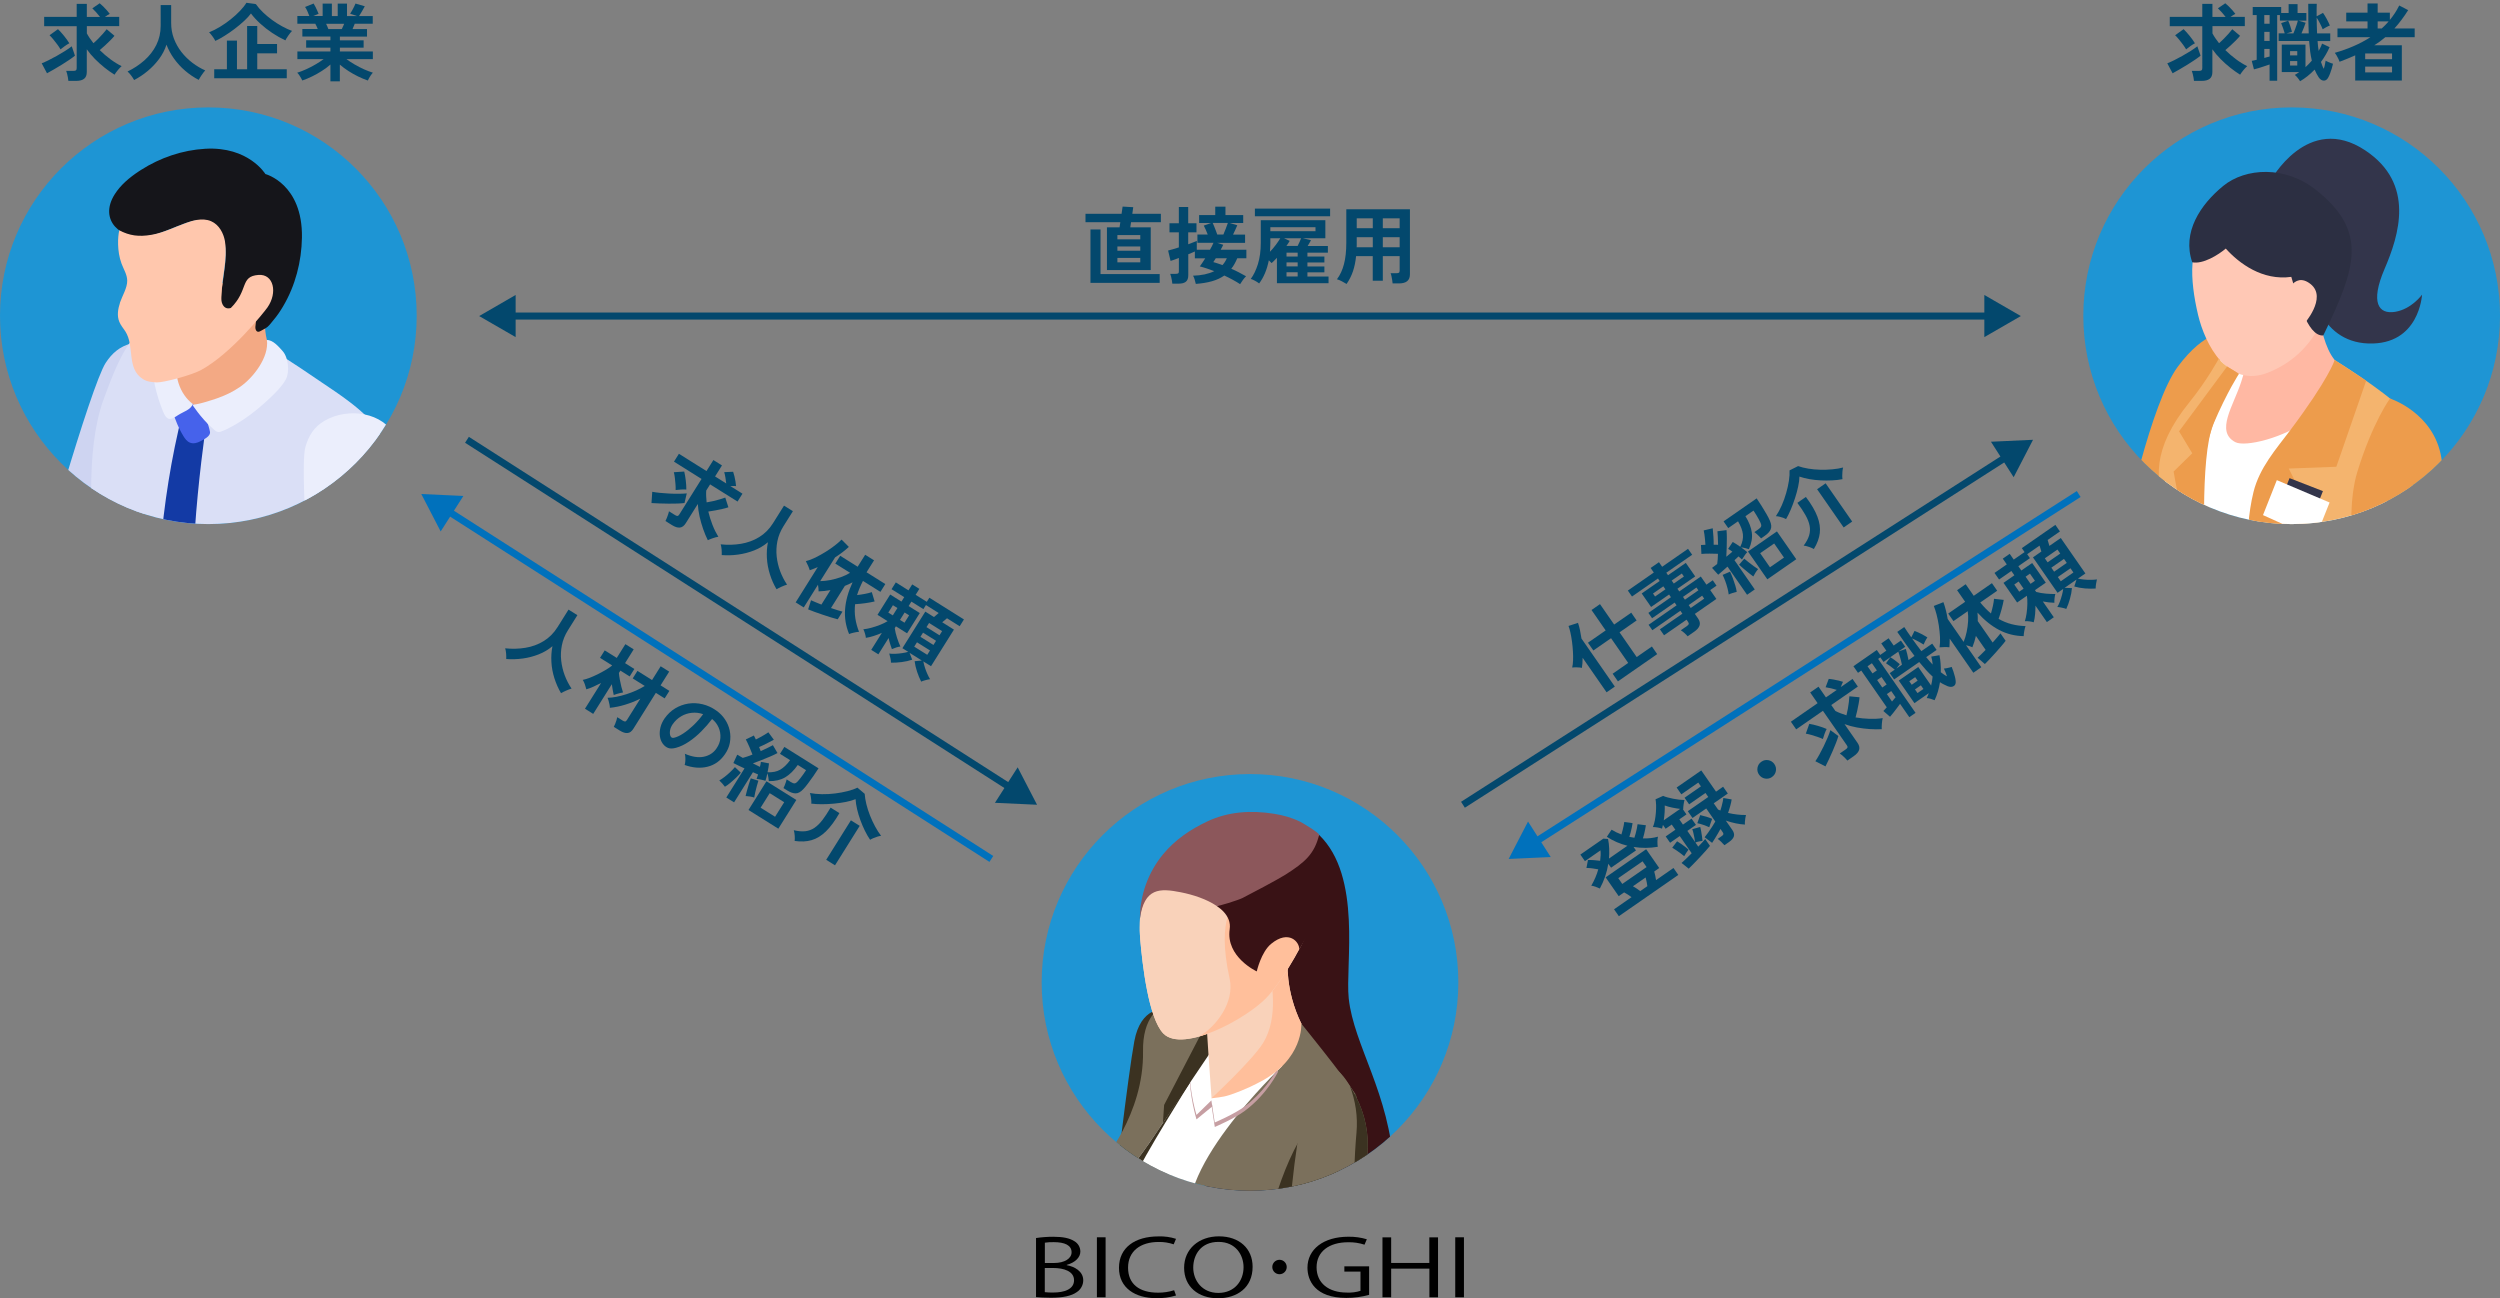 <?xml version="1.0" encoding="UTF-8"?><svg id="_レイヤー_2" xmlns="http://www.w3.org/2000/svg" width="710" height="368.71" xmlns:xlink="http://www.w3.org/1999/xlink" viewBox="0 0 710 368.71"><rect x="0" y="0" width="710" height="368.71" fill="#808080" stroke="none"/><defs><style>.cls-1,.cls-2,.cls-3{fill:none;}.cls-2{stroke:#03486d;}.cls-2,.cls-3{stroke-miterlimit:10;stroke-width:2px;}.cls-4{fill:#ebeefc;}.cls-5{fill:#ffb8a3;}.cls-6{fill:#f4b46e;}.cls-7{fill:#c69ea2;}.cls-8{fill:#4662eb;}.cls-9{fill:#586667;}.cls-10{fill:#ffc8b5;}.cls-11{fill:#03486d;}.cls-12{fill:#0071bc;}.cls-13{fill:#dadff6;}.cls-14{clip-path:url(#clippath-1);}.cls-15{clip-path:url(#clippath-2);}.cls-16{fill:#2c2f42;}.cls-17{fill:#7b705c;}.cls-18{fill:#391215;}.cls-19{fill:#fff;}.cls-20{fill:#f9d2ba;}.cls-21{fill:#3b3221;}.cls-22{fill:#33354b;}.cls-23{fill:#133aa5;}.cls-24{fill:#ffbf9b;}.cls-25{fill:#ced4f1;}.cls-26{fill:#8c575b;}.cls-27{fill:#ffc7ad;}.cls-28{fill:#1e95d4;}.cls-29{fill:#ed9c4c;}.cls-30{fill:#15151a;}.cls-31{fill:#191919;}.cls-32{fill:#f3a984;}.cls-33{clip-path:url(#clippath);}.cls-3{stroke:#0071bc;}</style><clipPath id="clippath"><circle class="cls-1" cx="355" cy="279" r="59.17"/></clipPath><clipPath id="clippath-1"><circle class="cls-1" cx="650.83" cy="89.67" r="59.17"/></clipPath><clipPath id="clippath-2"><circle class="cls-1" cx="59.17" cy="89.67" r="59.17"/></clipPath></defs><g id="_レイヤー_1-2"><line class="cls-2" x1="565.31" y1="89.76" x2="144.69" y2="89.76"/><polygon class="cls-11" points="563.55 83.77 573.92 89.76 563.55 95.74 563.55 83.77"/><polygon class="cls-11" points="146.44 83.77 136.08 89.76 146.44 95.74 146.44 83.77"/><path class="cls-11" d="M314.37,76.69v-12.12h3.58l.22-1.46h-9.89v-2.4h10.25l.29-2.04,3.02.17-.26,1.87h8.11v2.4h-8.47l-.22,1.46h5.81v12.12h-12.43ZM309.69,80.33v-15.17h2.86v12.67h16.8v2.5h-19.66ZM317.34,67.97h6.5v-1.22h-6.5v1.22ZM317.34,71.21h6.5v-1.22h-6.5v1.22ZM317.34,74.5h6.5v-1.25h-6.5v1.25Z"/><path class="cls-11" d="M352.19,80.7c-.66-.43-1.37-.86-2.14-1.27-.77-.42-1.55-.81-2.35-1.18-.98.69-2.13,1.22-3.46,1.61-1.33.38-2.87.64-4.63.77-.06-.29-.17-.68-.31-1.18-.14-.5-.3-.88-.48-1.15,1.18-.03,2.28-.16,3.29-.37,1.01-.22,1.92-.52,2.74-.92-.72-.27-1.42-.52-2.11-.76-.69-.23-1.35-.43-1.99-.59.21-.27.44-.61.71-1.02s.54-.84.83-1.28h-2.95v-1.94c-.24.11-.52.24-.84.37-.32.14-.66.28-1.03.42v5.98c0,.83-.22,1.44-.67,1.81-.45.38-1.15.56-2.11.56h-1.75c-.02-.24-.06-.54-.12-.9-.06-.36-.14-.71-.22-1.06s-.17-.62-.26-.83h1.58c.32,0,.55-.05.68-.14.14-.1.2-.3.2-.6v-3.77c-.53.21-1,.38-1.42.53-.42.14-.73.25-.94.31l-.7-2.95c.35-.08.8-.2,1.33-.36s1.11-.34,1.72-.53v-4.27h-2.66v-2.59h2.66v-4.61h2.66v4.61h2.35v2.59h-2.35v3.38c.54-.21,1.03-.39,1.46-.55.43-.16.76-.3.98-.41v2.52h3.74c.22-.37.42-.72.58-1.07.16-.34.3-.64.41-.9h-4.56v-2.35h2.93c-.16-.43-.35-.89-.56-1.38-.22-.49-.4-.88-.56-1.16l2.09-.74h-3.41v-2.26h4.58v-2.38h2.9v2.38h5.04v2.26h-3.82l2.14.65c-.13.32-.3.72-.53,1.21-.22.49-.45.96-.67,1.43h3.41v2.35h-7.94l1.73.55c-.1.21-.2.43-.32.67s-.25.49-.4.74h7.3v2.42h-2.59c-.24.58-.5,1.11-.78,1.61s-.59.95-.92,1.37c.75.32,1.48.66,2.18,1.03.7.37,1.38.74,2.02,1.1-.27.26-.58.61-.91,1.07s-.59.84-.77,1.16ZM345.71,66.61h1.73c.21-.48.44-1.04.68-1.68.25-.64.44-1.18.59-1.61h-4.3c.11.24.25.57.42.98s.33.84.49,1.26c.16.42.29.77.38,1.04ZM347.17,75.29c.5-.53.91-1.18,1.25-1.94h-3.14c-.11.19-.23.38-.35.56s-.24.36-.35.52c.38.11.8.24,1.24.38.44.14.89.3,1.36.48Z"/><path class="cls-11" d="M357.57,80.48c-.32-.26-.71-.5-1.15-.74-.45-.24-.85-.42-1.2-.53.8-1.06,1.47-2.45,2.02-4.18.54-1.73.82-3.75.82-6.07v-6.43h18.34v5.14h-6.38l2.3.55c-.11.21-.25.46-.42.76s-.34.59-.52.88h5.74v1.9h-5.81v1.1h4.82v1.68h-4.82v1.13h4.82v1.68h-4.82v1.18h6v1.9h-14.66v-7.22c-.53.58-1.03,1.08-1.51,1.51-.24-.27-.5-.54-.79-.79-.53,2.66-1.45,4.85-2.76,6.58ZM356.39,61.42v-2.18h21.36v2.18h-21.36ZM360.66,71.5c.61-.62,1.17-1.28,1.68-1.97.51-.69.94-1.31,1.27-1.87h-2.83v1.3c0,.45-.01.88-.04,1.3s-.05.83-.08,1.25ZM360.78,65.67h12.82v-1.15h-12.82v1.15ZM365.34,69.85h3.19c.18-.34.35-.7.52-1.08s.32-.75.47-1.1h-4.85l1.61.74c-.26.45-.57.93-.94,1.44ZM365.37,72.85h3.17v-1.1h-3.17v1.1ZM365.37,75.66h3.17v-1.13h-3.17v1.13ZM365.37,78.51h3.17v-1.18h-3.17v1.18Z"/><path class="cls-11" d="M382.43,80.65c-.4-.26-.86-.52-1.37-.78-.51-.26-.97-.45-1.37-.56.9-1.18,1.56-2.62,2-4.3.44-1.68.66-3.7.66-6.07v-9.5h18.07v18.48c0,1.71-1.03,2.57-3.1,2.57h-1.82c-.02-.27-.06-.59-.12-.96-.06-.37-.13-.73-.2-1.08-.07-.35-.16-.64-.25-.86h1.68c.34,0,.57-.05.7-.16.13-.1.19-.32.19-.66v-4.03h-4.78v6.98h-2.86v-6.98h-4.73c-.16,1.6-.46,3.04-.89,4.31-.43,1.27-1.04,2.48-1.82,3.61ZM385.29,70.23h4.58v-2.86h-4.56v2.21c0,.21,0,.42-.02.65ZM385.31,64.81h4.56v-2.81h-4.56v2.81ZM392.72,64.81h4.78v-2.81h-4.78v2.81ZM392.72,70.23h4.78v-2.86h-4.78v2.86Z"/><path class="cls-11" d="M185.02,142.87l.22-3.2c.57.11,1.28.21,2.12.3.84.08,1.73.15,2.67.2s1.84.07,2.72.06c.88,0,1.64-.04,2.29-.11l-.64,2.74c-.55.07-1.22.12-2,.15s-1.62.04-2.5.03-1.75-.02-2.6-.06c-.85-.03-1.61-.07-2.28-.11ZM189,147.95c.13-.24.26-.53.39-.87.13-.34.25-.69.37-1.03.12-.34.19-.62.22-.85l1.73,1.08c.29.18.52.26.69.25.18-.01.35-.15.52-.42l6.32-10.09-7.83-4.91,1.4-2.24,7.83,4.91,1.96-3.13,2.44,1.53-1.96,3.13,3.17,1.99c-.05-.52-.13-1.08-.23-1.67-.1-.59-.21-1.11-.34-1.54l2.53-.11c.13.36.25.79.37,1.29.12.5.21.99.3,1.49.09.5.14.92.16,1.28-.18-.02-.42-.02-.71-.02-.29,0-.6.01-.91.03l3.44,2.15-1.4,2.24-7.79-4.88-1.1,1.75c-.04.51-.04,1.04-.02,1.62.02.57.06,1.15.13,1.74.58-.09,1.21-.21,1.87-.36.66-.15,1.29-.32,1.9-.5.6-.18,1.11-.35,1.53-.5l.88,2.76c-.46.16-1.02.32-1.69.47-.66.15-1.34.29-2.04.42-.7.13-1.35.24-1.97.32.31,1.29.7,2.55,1.18,3.78.48,1.24,1.04,2.36,1.67,3.38-.46.07-.98.2-1.55.4-.58.2-1.06.39-1.44.58-.48-.96-.92-2.01-1.32-3.16-.4-1.15-.74-2.33-1.02-3.55-.27-1.22-.44-2.42-.5-3.58l-3.43,5.47c-.47.75-1.02,1.15-1.66,1.23-.64.07-1.39-.17-2.26-.71l-1.85-1.16ZM191.88,139.16c.02-.48,0-1.02-.04-1.63-.05-.6-.11-1.21-.18-1.81-.07-.6-.17-1.14-.29-1.61l2.95-.19c.18.74.33,1.58.44,2.53.11.95.17,1.81.16,2.58-.45-.04-.96-.04-1.54,0-.58.03-1.08.08-1.49.14Z"/><path class="cls-11" d="M204.97,157.64c.02-.46.01-.97-.03-1.54-.04-.56-.13-1.07-.27-1.51,1.96.21,3.88.16,5.76-.15,1.87-.31,3.6-.94,5.17-1.9,1.57-.96,2.89-2.28,3.94-3.96l3.12-4.98,2.52,1.58-2.69,4.29c-.85,1.36-1.42,2.76-1.71,4.22-.29,1.46-.36,2.92-.2,4.38.16,1.46.5,2.87,1.01,4.22.51,1.35,1.16,2.6,1.93,3.75-.44.12-.95.31-1.53.57-.59.26-1.07.5-1.46.73-.78-1.32-1.41-2.73-1.88-4.24-.47-1.5-.76-3.03-.85-4.58-.09-1.55,0-3.06.29-4.52-1.16.97-2.46,1.75-3.92,2.32-1.45.57-2.96.96-4.54,1.18s-3.13.26-4.68.14Z"/><path class="cls-11" d="M225.98,171.06l6.27-10.01c-.39.17-.78.33-1.16.48-.39.15-.76.28-1.12.41-.11-.39-.28-.82-.49-1.3-.21-.47-.42-.89-.62-1.27.85-.21,1.75-.55,2.72-1.03.97-.48,1.93-1.02,2.89-1.61s1.84-1.21,2.63-1.82c.79-.62,1.43-1.17,1.91-1.67l2.06,2.08c-.58.54-1.21,1.06-1.87,1.56-.66.5-1.34.97-2.04,1.43l-4.22,6.73c.91-.01,1.88-.12,2.89-.31,1.01-.2,2-.47,2.98-.82.98-.35,1.84-.76,2.61-1.23l-4.19-2.62,1.39-2.22,4.96,3.11,2.13-3.4,2.52,1.58-2.13,3.4,5.33,3.34-1.39,2.22-4.96-3.11c-.72,1.4-1.28,2.74-1.67,4.02.71-.08,1.45-.19,2.22-.34.77-.14,1.42-.31,1.96-.5l.8,2.65c-.8.2-1.71.36-2.71.5-1,.14-1.94.23-2.83.28-.16,1.39-.13,2.74.07,4.04.21,1.3.55,2.57,1.05,3.8-.41.02-.9.1-1.46.23-.56.13-1.02.26-1.37.4-.95-2.31-1.33-4.68-1.13-7.1.19-2.42.9-4.95,2.12-7.58-.36.19-.72.37-1.09.54-.36.17-.73.33-1.1.47l-3.94,6.29c.63.23,1.24.43,1.82.6.58.17,1.06.32,1.45.42l-1.36,2.18c-.59-.14-1.25-.33-2-.57-.74-.24-1.49-.48-2.27-.74-.77-.26-1.52-.52-2.24-.78-.72-.26-1.35-.51-1.89-.73l.83-2.59c.35.16.78.35,1.29.56.51.21,1.06.43,1.65.67l2.57-4.11c-1.15.21-2.27.32-3.37.36.01-.56-.05-1.19-.17-1.89l-4.04,6.45-2.3-1.44Z"/><path class="cls-11" d="M253.04,188.18c0-.35-.06-.77-.16-1.26-.1-.5-.21-.93-.33-1.31.48.08,1.05.1,1.7.07s1.3-.09,1.96-.19c.66-.1,1.23-.22,1.72-.37l-1.65-1.03,6.51-10.39,2.46,1.54c.2-.17.43-.37.67-.57s.47-.4.67-.57l-3.62-2.27-.73,1.16-3.4-2.13-.79,1.26,3.17,1.99-3.61,5.75-3.17-1.99-.33.53c.12.87.33,1.78.65,2.74.31.96.63,1.79.95,2.48-.34.03-.74.12-1.2.27-.46.15-.86.3-1.21.46-.18-.47-.35-.97-.51-1.51s-.31-1.09-.42-1.65l-2.91,4.64-2.03-1.27,3.02-4.82c-.73.32-1.48.6-2.27.86-.78.26-1.54.44-2.27.55-.02-.3-.1-.69-.24-1.18-.14-.49-.3-.91-.48-1.25.68-.06,1.44-.21,2.29-.44.84-.23,1.67-.51,2.49-.83.82-.33,1.52-.67,2.11-1.04l-2.87-1.8,3.61-5.76,3.19,2,.79-1.26-3.6-2.26,1.21-1.93,3.6,2.26,1.06-1.69,2.03,1.27-1.06,1.69,3.17,1.99.73-1.16,9.82,6.16-1.21,1.93-3.6-2.26c-.2.17-.43.36-.66.56-.24.2-.47.39-.7.57l3.33,2.09-6.51,10.39-2.18-1.36c.09.51.24,1.08.43,1.7.2.62.42,1.23.69,1.82.26.59.53,1.1.79,1.53-.39.05-.83.15-1.32.28-.49.13-.89.26-1.2.41-.43-.82-.82-1.76-1.17-2.81-.35-1.06-.58-2.06-.69-2.99l2.04-.19-3.48-2.18.74,1.94c-.89.31-1.89.54-3,.68-1.11.14-2.13.2-3.05.17ZM252.28,173.97l1.28.8,1.31-2.09-1.28-.8-1.31,2.09ZM255.6,176.05l1.28.8,1.31-2.1-1.28-.8-1.31,2.1ZM259.64,183.65l3.7,2.32.78-1.24-3.7-2.32-.78,1.24ZM261.4,180.85l3.7,2.32.74-1.18-3.7-2.32-.74,1.18ZM263.12,178.1l3.7,2.32.74-1.18-3.7-2.32-.74,1.18Z"/><path class="cls-11" d="M143.77,187.16c.02-.46.01-.97-.03-1.53-.04-.56-.13-1.07-.27-1.51,1.96.21,3.88.16,5.76-.15s3.6-.94,5.17-1.9c1.57-.96,2.89-2.28,3.94-3.96l3.12-4.98,2.52,1.58-2.69,4.29c-.85,1.36-1.42,2.76-1.71,4.22-.29,1.46-.36,2.92-.2,4.38.16,1.46.5,2.87,1.01,4.22.51,1.35,1.16,2.6,1.93,3.74-.44.12-.95.31-1.53.57-.59.26-1.07.5-1.46.73-.78-1.32-1.4-2.73-1.88-4.24s-.76-3.03-.85-4.58c-.09-1.55,0-3.06.3-4.52-1.16.97-2.46,1.75-3.92,2.32-1.45.57-2.97.97-4.54,1.18-1.57.21-3.13.26-4.68.14Z"/><path class="cls-11" d="M166.13,201.28l4.59-7.32c-.76.39-1.5.75-2.22,1.07s-1.38.57-1.98.74c-.09-.4-.23-.86-.41-1.39-.18-.53-.38-.96-.61-1.29.58-.11,1.24-.31,1.97-.59.73-.29,1.49-.62,2.28-1.01.78-.39,1.52-.79,2.23-1.21.71-.42,1.3-.82,1.79-1.21l.06-.1-3.42-2.14,1.33-2.12,3.42,2.14,2.45-3.91,2.36,1.48-2.45,3.91,2.64,1.66-1.33,2.12-2.64-1.66-.42.67c.04.51.12,1.13.25,1.84.13.71.28,1.41.45,2.08.17.67.33,1.22.47,1.62-.23.03-.51.09-.86.17-.35.09-.68.18-1.01.28-.33.1-.58.19-.77.28-.09-.38-.18-.84-.28-1.39-.1-.55-.18-1.12-.26-1.69l-5.29,8.44-2.36-1.48ZM174.32,206.42c.12-.23.25-.51.39-.85.14-.34.26-.68.37-1.03.11-.35.18-.63.21-.86l1.55.97c.29.18.52.26.69.25.18-.01.35-.15.52-.42l3.8-6.06c-1.38.69-2.82,1.26-4.33,1.72-1.51.46-2.95.75-4.32.88,0-.24-.03-.54-.1-.9s-.15-.71-.25-1.06c-.1-.35-.2-.65-.32-.89.78,0,1.62-.1,2.54-.28.92-.18,1.85-.42,2.81-.73.96-.31,1.88-.66,2.78-1.06.89-.4,1.71-.83,2.45-1.29l-3.42-2.14,1.34-2.14,4.15,2.6,2.45-3.91,2.42,1.52-2.45,3.9,2.5,1.57-1.34,2.13-2.5-1.57-6.38,10.19c-.47.75-1.01,1.15-1.64,1.22-.63.07-1.38-.17-2.25-.71l-1.67-1.04Z"/><path class="cls-11" d="M194.44,217.26c.08-.25.14-.57.18-.96.04-.39.04-.79.02-1.19-.02-.4-.07-.75-.15-1.04,2.04.88,3.83,1.16,5.38.84,1.55-.32,2.75-1.1,3.59-2.32.68-.97,1.06-1.98,1.13-3.03.07-1.05-.1-2.05-.52-2.99-.42-.94-1.03-1.73-1.84-2.37-.9,1.19-1.91,2.35-3.03,3.48-1.12,1.13-2.3,2.11-3.53,2.94-1.23.83-2.46,1.42-3.7,1.76-.93.25-1.69.26-2.27.02s-1.09-.65-1.52-1.26c-.42-.6-.68-1.3-.78-2.1-.1-.8-.04-1.64.18-2.51.22-.87.62-1.71,1.17-2.51.84-1.19,1.84-2.14,3-2.84s2.4-1.15,3.74-1.36c1.33-.2,2.68-.14,4.05.19s2.66.92,3.89,1.79c1,.7,1.82,1.54,2.47,2.51.65.98,1.1,2.03,1.34,3.18.24,1.14.25,2.29.04,3.46-.21,1.17-.7,2.29-1.47,3.36-1.26,1.8-2.88,2.95-4.88,3.44-1.99.5-4.16.33-6.51-.5ZM190.4,209.01c.08.2.2.35.37.46.16.1.38.12.64.06.79-.18,1.68-.59,2.65-1.23.97-.64,1.95-1.43,2.94-2.38.98-.95,1.88-1.98,2.69-3.1-1.07-.37-2.15-.5-3.23-.38-1.08.11-2.09.44-3.01.99-.93.54-1.72,1.28-2.38,2.21-.43.62-.69,1.23-.78,1.82-.1.59-.06,1.11.11,1.56Z"/><path class="cls-11" d="M205.88,223.44c-.19-.27-.45-.59-.77-.95-.32-.36-.6-.64-.83-.84.43-.24.92-.57,1.47-.99.55-.42,1.09-.88,1.61-1.38.53-.5.98-.97,1.36-1.42l1.67,1.58c-.37.45-.83.93-1.37,1.45-.54.52-1.09,1.01-1.64,1.46-.55.46-1.05.82-1.5,1.08ZM206.27,226.49l5.17-8.26c-.6-.28-1.17-.55-1.73-.81-.55-.26-1.03-.5-1.43-.71l1.09-2.38c.45.28.97.58,1.58.91.38-.1.81-.23,1.28-.39.47-.16.96-.34,1.47-.55-.24-.64-.54-1.37-.88-2.18-.35-.81-.69-1.52-1.01-2.12l2.29-1.12c.08.17.17.34.26.53s.19.39.3.61c.38-.19.8-.41,1.26-.66.45-.24.89-.49,1.3-.74.41-.25.74-.47.99-.65l1.56,2.11c-.64.36-1.34.72-2.1,1.11-.76.38-1.46.71-2.09.97.09.21.18.41.25.61.08.2.14.38.21.55.71-.33,1.38-.63,1.98-.93.61-.29,1.1-.54,1.48-.76l1.31,2.24c-.57.3-1.25.63-2.04.97-.79.34-1.62.68-2.48,1.02-.86.34-1.68.65-2.47.93.37.19.72.38,1.06.54.34.16.65.32.94.46.13-.5.22-.98.27-1.42l2.31.43c-.07.71-.21,1.55-.41,2.52,1.41.07,2.6-.17,3.57-.72.97-.55,1.92-1.46,2.83-2.71l-2.87-1.8,1.24-1.97,9.7,6.08c-.42.68-.91,1.4-1.45,2.18-.54.77-1.07,1.5-1.57,2.17s-.95,1.2-1.32,1.59c-.74.79-1.46,1.18-2.16,1.18s-1.49-.27-2.37-.82l-1.08-.68c.11-.21.23-.47.35-.79.12-.31.23-.62.34-.92s.17-.56.21-.76l1.16.73c.47.3.84.43,1.11.4.27-.03.55-.21.84-.53.22-.24.48-.54.77-.91.29-.37.58-.76.87-1.17.3-.41.55-.79.77-1.14l-2.36-1.48c-1.11,1.59-2.31,2.76-3.59,3.52-1.29.75-2.83,1.11-4.64,1.07-.02-.27-.06-.64-.13-1.08s-.16-.83-.28-1.15c-.08.4-.17.79-.26,1.17-.09.38-.19.7-.29.98-.32-.12-.74-.24-1.27-.35-.53-.11-.94-.18-1.25-.2.07-.17.13-.36.21-.58.07-.22.14-.45.22-.69-.21-.09-.43-.19-.68-.29-.25-.1-.5-.21-.77-.34l-5.36,8.56-2.22-1.39ZM211.75,226.07c.08-.37.2-.86.37-1.48.17-.62.36-1.26.56-1.91s.38-1.2.54-1.63l2.16.67c-.12.38-.27.87-.43,1.48-.17.61-.32,1.22-.46,1.82-.14.6-.24,1.09-.29,1.48-.34-.12-.74-.21-1.21-.29s-.88-.12-1.24-.14ZM212.57,230.04l5.11-8.16,8.48,5.31-5.11,8.16-8.48-5.31ZM216.01,229.39l4.11,2.57,2.59-4.13-4.11-2.57-2.59,4.13Z"/><path class="cls-11" d="M225.68,238.82c.05-.38.06-.88.02-1.47-.04-.6-.13-1.12-.26-1.57,1.23.3,2.32.39,3.26.29.94-.11,1.81-.43,2.6-.96.79-.54,1.55-1.28,2.28-2.24.73-.96,1.5-2.13,2.31-3.51l2.5,1.57c-1.28,2.22-2.56,3.95-3.83,5.19-1.28,1.24-2.63,2.07-4.06,2.48-1.43.42-3.04.49-4.82.23ZM230.4,228.21c.03-.26.04-.58,0-.94-.03-.37-.07-.73-.14-1.11-.07-.37-.16-.69-.26-.94,1.04.2,2.19.31,3.44.33,1.25.02,2.49-.05,3.75-.21,1.25-.16,2.43-.38,3.53-.66,1.1-.28,2.03-.61,2.78-.99l2.07,1.75c.06.91.22,1.89.48,2.95.26,1.06.6,2.13,1.03,3.21s.91,2.12,1.45,3.12c.54,1,1.1,1.88,1.7,2.65-.3.03-.66.12-1.06.24-.4.13-.79.27-1.16.43-.37.16-.67.31-.9.46-.52-.76-1.02-1.62-1.49-2.58-.47-.95-.89-1.95-1.27-2.99-.38-1.04-.69-2.07-.93-3.09-.24-1.02-.39-1.98-.44-2.88-.76.31-1.68.58-2.75.79-1.07.21-2.19.37-3.37.48-1.18.11-2.34.17-3.46.17-1.12,0-2.12-.05-3-.17ZM234.64,244.18l7.02-11.21,2.5,1.57-7.02,11.21-2.5-1.57Z"/><path class="cls-11" d="M456.27,196.62l-6.8-9.8c0,.53-.02,1.03-.06,1.51-.04.48-.08.93-.15,1.35-.38-.09-.83-.14-1.38-.15-.54-.01-1,0-1.38.05.14-.56.22-1.24.25-2.04.03-.8.02-1.66-.04-2.57-.05-.92-.14-1.83-.26-2.74-.12-.91-.27-1.75-.44-2.53-.17-.78-.35-1.42-.55-1.93l2.69-.88c.22.63.41,1.32.57,2.09.16.76.3,1.55.42,2.37l9.47,13.64-2.35,1.63ZM459.49,193.51l-1.5-2.17,4.42-3.07-4.87-7.02-5.03,3.49-1.53-2.21,5.03-3.49-4.02-5.8,2.41-1.67,4.02,5.8,4.85-3.37,1.53,2.21-4.85,3.37,4.87,7.02,4.32-3,1.5,2.17-11.14,7.73Z"/><path class="cls-11" d="M479.3,180.72c-.25-.31-.57-.63-.94-.96-.37-.33-.71-.58-1.01-.76l1.74-1.21c.28-.19.44-.37.5-.54.06-.17,0-.38-.19-.65l-.42-.61-6.39,4.43-1.18-1.7,6.39-4.43-.58-.83-7.95,5.52-1.07-1.54,7.95-5.52-.55-.79-6.41,4.45-1.05-1.52,6.41-4.45-.53-.77-5.11,3.54-2.67-3.84,5.11-3.54-.49-.71-7.37,5.12-1.18-1.69,7.37-5.12-.9-1.3,2.37-1.64.9,1.3,7.35-5.1,1.18,1.69-7.35,5.1.49.71,5.05-3.5,2.67,3.84-5.05,3.5.53.77,6.11-4.24,1.6,2.31,1.79-1.25,1.07,1.54-1.79,1.25,1.75,2.52-6.11,4.24.88,1.26c.5.72.66,1.39.47,2.01-.19.62-.7,1.22-1.54,1.8l-1.85,1.29ZM470.04,169.41l2.94-2.04-.59-.85-2.94,2.04.59.85ZM475.35,165.73l2.88-2-.59-.85-2.88,2,.59.85ZM478.52,170.31l3.82-2.66-.55-.79-3.82,2.66.55.79ZM480.17,172.67l3.82-2.66-.58-.83-3.82,2.66.58.83Z"/><path class="cls-11" d="M496.17,168.92l-5.56-8c-.49.44-.97.86-1.43,1.27-.46.41-.86.75-1.21,1.03l-1.75-1.94c.43-.3.92-.67,1.46-1.1.06-.39.11-.83.15-1.33.04-.49.06-1.02.07-1.57-.68-.03-1.47-.05-2.35-.05-.89,0-1.67.03-2.35.09l-.13-2.54c.19-.01.38-.02.59-.03s.44-.02.68-.03c-.03-.43-.06-.9-.11-1.42-.04-.51-.1-1.01-.17-1.49-.07-.48-.14-.87-.21-1.17l2.56-.61c.08.73.14,1.51.2,2.36s.08,1.62.07,2.31c.23,0,.45,0,.66,0,.21,0,.41.02.59.03-.02-.79-.04-1.51-.07-2.19-.03-.67-.07-1.23-.11-1.66l2.58-.33c.06.64.09,1.4.09,2.26,0,.87,0,1.76-.04,2.68-.03.93-.07,1.81-.11,2.63.32-.26.63-.52.92-.76s.55-.48.8-.68c-.41-.32-.81-.58-1.2-.8l1.3-1.96c.63.34,1.34.8,2.15,1.37.62-1.27.87-2.46.74-3.57-.13-1.11-.59-2.33-1.38-3.67l-2.78,1.93-1.33-1.91,9.4-6.53c.46.66.93,1.39,1.43,2.19.5.8.96,1.57,1.38,2.3.42.73.74,1.35.94,1.84.43.99.51,1.8.24,2.45-.27.65-.83,1.27-1.69,1.86l-1.04.73c-.15-.19-.35-.4-.58-.63-.24-.23-.48-.46-.71-.67-.24-.22-.44-.38-.62-.49l1.12-.78c.46-.32.73-.61.8-.86.08-.26.02-.59-.16-.99-.13-.3-.31-.65-.53-1.06s-.47-.83-.73-1.26c-.26-.43-.51-.82-.75-1.16l-2.29,1.59c1.02,1.64,1.63,3.21,1.82,4.68.19,1.48-.09,3.04-.84,4.69-.26-.09-.61-.2-1.05-.31-.44-.11-.83-.18-1.17-.2.34.23.66.47.97.7.31.23.57.45.79.65-.24.24-.51.58-.82,1.03-.31.44-.53.79-.68,1.07-.13-.13-.28-.26-.45-.42-.17-.15-.36-.31-.54-.47-.17.15-.34.33-.53.51-.19.19-.39.38-.61.57l5.76,8.3-2.15,1.49ZM493.22,168.08c-.32.07-.71.18-1.17.33-.46.15-.83.29-1.1.43-.05-.49-.16-1.07-.33-1.74-.17-.67-.38-1.35-.63-2.03-.25-.68-.51-1.28-.77-1.8l2.11-.91c.26.52.53,1.13.79,1.83.26.7.5,1.4.7,2.08.2.69.34,1.29.41,1.81ZM497.94,163.72c-.31-.22-.71-.53-1.21-.93-.5-.4-1.02-.82-1.54-1.27-.52-.44-.95-.82-1.29-1.14l1.47-1.72c.3.26.7.59,1.19.98.5.4,1,.78,1.49,1.14.5.37.91.65,1.25.85-.24.27-.49.6-.74,1-.25.4-.45.76-.62,1.09ZM501.92,164.53l-5.49-7.9,8.22-5.71,5.49,7.9-8.22,5.71ZM502.67,161.11l3.98-2.76-2.78-4-3.98,2.76,2.78,4Z"/><path class="cls-11" d="M507.25,147.42c-.23-.13-.52-.26-.86-.38-.35-.12-.71-.22-1.07-.31-.37-.08-.69-.13-.97-.13.59-.88,1.15-1.89,1.65-3.03.5-1.14.93-2.32,1.27-3.53.35-1.21.61-2.38.78-3.51.17-1.12.23-2.1.18-2.94l2.43-1.22c.85.3,1.82.54,2.9.72,1.08.18,2.2.28,3.36.31,1.16.03,2.31,0,3.43-.11,1.13-.1,2.16-.27,3.1-.52-.09.3-.15.65-.19,1.07-.04.42-.06.83-.06,1.24,0,.41.02.74.07,1-.91.18-1.89.3-2.95.35-1.06.06-2.14.05-3.25,0-1.1-.06-2.17-.18-3.2-.36-1.03-.18-1.97-.42-2.83-.72-.01.83-.13,1.77-.36,2.83-.23,1.06-.52,2.16-.89,3.29-.37,1.13-.77,2.21-1.21,3.25-.44,1.04-.88,1.93-1.33,2.69ZM515.14,155.93c-.33-.2-.78-.4-1.35-.6-.57-.2-1.08-.33-1.55-.38.76-1.01,1.27-1.97,1.55-2.88.27-.91.32-1.83.14-2.77-.18-.93-.57-1.93-1.16-2.98-.59-1.05-1.36-2.22-2.32-3.51l2.42-1.68c1.54,2.05,2.63,3.9,3.26,5.57.64,1.66.87,3.23.69,4.71-.18,1.48-.74,2.98-1.69,4.52ZM523.6,149.8l-7.54-10.86,2.42-1.68,7.54,10.86-2.42,1.68Z"/><path class="cls-11" d="M454.35,252.34c-.33-.16-.73-.33-1.2-.5-.47-.17-.88-.27-1.23-.3.43-.73.81-1.49,1.15-2.27.34-.79.62-1.58.84-2.38-.52-.11-1.1-.2-1.74-.28-.64-.08-1.18-.12-1.62-.1l.43-2.28c.46,0,1.02,0,1.67.05.65.04,1.25.1,1.79.18.07-.54.12-1.06.14-1.56.02-.5,0-.97-.04-1.4l-4.42,3.07-1.3-1.87,6.53-4.53,1.33.1c.18.88.3,1.8.33,2.73.04.94.02,1.88-.06,2.83l5.24-3.64c-2.12-.53-4.07-1.38-5.85-2.54l1.35-2.02c.86.53,1.79.99,2.79,1.36.11-.37.23-.77.34-1.21.11-.44.21-.87.3-1.29.09-.42.14-.77.17-1.04l2.36.32c-.05.35-.12.76-.22,1.24-.1.48-.21.95-.33,1.42-.13.46-.25.88-.37,1.23.48.1.96.18,1.44.26.13-.37.26-.79.38-1.28.12-.48.23-.96.33-1.42.1-.46.16-.84.19-1.14l2.36.29c-.05.33-.12.71-.2,1.16-.09.45-.19.9-.3,1.35-.12.45-.23.86-.34,1.23,1.48.05,2.9-.11,4.28-.49-.11.41-.16.9-.16,1.48,0,.58.04,1.04.1,1.39-2.31.4-4.6.41-6.87.04l.68.99-7.08,4.91-.78-1.12c-.4,2.48-1.21,4.83-2.41,7.05ZM459.76,260.21l-1.37-1.97,4.97-3.45c-.33-.26-.7-.51-1.1-.76-.4-.25-.73-.45-1.01-.59l-1.54,1.07-3.71-5.34,11.51-7.99,3.71,5.34-1.42.99c.11.35.21.75.29,1.18.09.44.16.85.23,1.26l4.95-3.44,1.37,1.97-16.9,11.73ZM460.73,251.04l6.9-4.79-1.14-1.64-6.9,4.79,1.14,1.64ZM465.82,253.08l2.03-1.41c-.04-.36-.1-.77-.2-1.21-.09-.44-.19-.86-.29-1.26l-3.61,2.5c.79.44,1.48.9,2.06,1.37Z"/><path class="cls-11" d="M479.6,246.71l-2.04-1.63c.3-.24.7-.62,1.22-1.12.52-.5,1.07-1.05,1.66-1.63l-3.39-4.89-2.74,1.9-1.25-1.79,2.74-1.9-1.03-1.48-1.73,1.2-.77-1.1c-.03.18-.07.36-.12.54-.05.18-.09.35-.14.52-.34-.13-.77-.24-1.28-.33-.51-.08-.95-.13-1.31-.12.23-.51.41-1.13.55-1.86.14-.73.24-1.48.3-2.24.06-.76.08-1.49.06-2.16-.02-.68-.08-1.22-.16-1.62l2.16-.97c.32.15.73.29,1.23.43.5.14,1.05.26,1.64.38.59.12,1.16.21,1.72.27.56.06,1.05.09,1.48.09-.1.34-.18.78-.26,1.31-.08.53-.11.97-.11,1.32l-.1-.02,1.03,1.48-2.03,1.41,1.03,1.48,2.44-1.7,1.25,1.79-2.44,1.7,2.19,3.15c-.04-.34-.11-.74-.19-1.2-.08-.46-.18-.91-.29-1.36-.11-.45-.21-.81-.32-1.07l2.27-.64c.07.24.15.61.24,1.1.09.49.17,1.01.25,1.54.08.53.13.97.16,1.32-.27.03-.6.09-1,.17-.39.08-.74.17-1.03.28l.82,1.18c.43-.45.81-.86,1.16-1.23.35-.37.62-.68.81-.93l1.35,1.95c-.25.31-.63.75-1.13,1.32-.5.57-1.05,1.18-1.66,1.82-.61.64-1.2,1.26-1.78,1.86-.58.6-1.07,1.09-1.48,1.49ZM472.51,232.96l4.65-3.23c-.7-.08-1.43-.2-2.2-.36-.77-.15-1.5-.36-2.18-.61.03.58.02,1.24-.03,1.98-.05.74-.13,1.48-.24,2.21ZM478.31,243.16c-.29-.25-.64-.53-1.05-.83-.41-.31-.83-.61-1.25-.89-.42-.28-.79-.51-1.1-.68l1.38-1.83c.31.17.68.4,1.1.7.42.29.82.59,1.21.88.39.3.7.55.94.78-.22.27-.45.59-.68.96-.23.37-.42.67-.55.92ZM489.72,240.03c-.23-.27-.53-.59-.92-.97s-.71-.64-.98-.81l1.16-.81c.25-.17.4-.34.45-.49.05-.15-.01-.35-.18-.6l-.64-.93c-.21.4-.46.85-.75,1.34-.29.49-.58.97-.86,1.43-.29.46-.54.85-.76,1.18l-2.13-1.59c.29-.36.63-.81,1.02-1.35.38-.54.76-1.09,1.12-1.65.36-.56.66-1.05.89-1.47l-2.57-3.71-3.9,2.71-1.34-1.93,5.82-4.04-.79-1.14-4.65,3.23-1.3-1.87,4.65-3.23-.75-1.08-4.81,3.34-1.34-1.93,7-4.86,4.19,6.03,2.01-1.4,1.34,1.93-4,2.78,1.23,1.77c.11.04.22.09.33.14.11.05.22.09.33.14.12-.38.25-.8.37-1.26.12-.46.22-.9.31-1.33.09-.42.14-.75.16-.97l2.36.41c-.06.5-.2,1.11-.4,1.84-.2.74-.41,1.4-.62,1.99.86.2,1.74.36,2.63.46.89.1,1.71.15,2.46.13-.06.22-.12.5-.18.84-.06.34-.1.68-.12,1.02-.03.34-.03.63,0,.86-.76-.04-1.62-.15-2.56-.34s-1.9-.46-2.87-.79l1.85,2.66c.46.66.6,1.26.44,1.81-.16.55-.63,1.09-1.39,1.62l-1.26.88ZM485.43,234.94c-.49-.23-1.05-.45-1.7-.68-.64-.23-1.21-.38-1.7-.47l.83-2.3c.52.11,1.1.26,1.73.45.63.19,1.19.4,1.67.61-.06.14-.15.37-.26.7-.12.32-.23.65-.34.96-.11.32-.18.56-.23.73Z"/><path class="cls-11" d="M503.25,220.67c-.61.42-1.26.57-1.98.44-.71-.13-1.28-.5-1.7-1.1-.42-.6-.57-1.26-.44-1.98.13-.71.49-1.28,1.1-1.7.6-.42,1.26-.57,1.98-.44.71.13,1.28.5,1.7,1.1.42.6.57,1.26.44,1.97s-.5,1.28-1.1,1.7Z"/><path class="cls-11" d="M524.65,215.98c-.17-.21-.38-.45-.65-.7-.26-.25-.53-.5-.8-.75-.27-.24-.5-.42-.7-.54l1.68-1.16c.28-.19.44-.37.5-.54.06-.17,0-.38-.18-.64l-6.79-9.78-7.59,5.27-1.51-2.17,7.59-5.27-2.11-3.04,2.37-1.64,2.11,3.04,3.08-2.13c-.5-.16-1.04-.31-1.63-.45-.58-.14-1.1-.24-1.55-.3l.89-2.37c.39.02.83.08,1.33.17.5.09,1,.19,1.49.31.49.12.9.23,1.24.35-.09.16-.19.37-.3.64-.11.27-.22.56-.33.85l3.33-2.31,1.51,2.17-7.55,5.24,1.18,1.7c.45.23.94.45,1.48.65.53.21,1.08.39,1.65.57.15-.57.28-1.19.4-1.86.12-.67.22-1.31.29-1.94.07-.62.12-1.16.14-1.6l2.88.28c-.03.49-.11,1.07-.23,1.74-.12.67-.26,1.35-.41,2.04-.15.69-.31,1.34-.48,1.94,1.3.22,2.62.36,3.95.4,1.32.04,2.58-.02,3.76-.2-.12.45-.2.98-.24,1.59-.05.61-.06,1.12-.03,1.55-1.07.06-2.21.05-3.42-.03s-2.44-.24-3.67-.46c-1.23-.23-2.39-.54-3.49-.95l3.68,5.3c.5.72.66,1.39.47,2.01-.19.62-.7,1.22-1.54,1.8l-1.79,1.25ZM517.7,209.88c-.43-.21-.94-.41-1.51-.6-.57-.19-1.15-.38-1.74-.55-.58-.17-1.12-.29-1.6-.37l.99-2.79c.75.12,1.58.32,2.5.59.92.27,1.73.56,2.43.87-.21.4-.41.87-.61,1.42-.2.55-.35,1.02-.46,1.43ZM518.42,217.65l-2.86-1.46c.33-.48.7-1.09,1.11-1.83.41-.74.82-1.53,1.23-2.37.41-.84.79-1.67,1.13-2.48.34-.81.61-1.53.8-2.15l2.27,1.67c-.15.54-.37,1.17-.65,1.9-.28.73-.6,1.5-.95,2.31s-.71,1.6-1.07,2.37c-.36.77-.7,1.45-1,2.05Z"/><path class="cls-11" d="M549.43,198.86c-.29-.13-.65-.26-1.09-.39-.44-.13-.82-.2-1.14-.22.11-.23.21-.46.31-.69.09-.23.18-.46.27-.7l-4.08,2.83-4.45-6.41,5.54-3.85,3.65,5.26c.1-.42.18-.85.26-1.27.07-.43.13-.85.17-1.27-.61-.55-1.23-1.16-1.86-1.85-.62-.69-1.27-1.45-1.95-2.28l-7.12,4.94-1.25-1.79,1.42-.99c-.32-.26-.72-.58-1.2-.93-.48-.36-.91-.65-1.28-.88l1.24-1.71c.39.22.84.53,1.37.92.53.39.96.74,1.31,1.05l-.98,1.24,1.58-1.09c-.07-.36-.17-.78-.29-1.26-.12-.48-.25-.95-.39-1.4-.14-.45-.25-.8-.35-1.05l-4.2,2.92-.9-1.3-.63.44,10.63,15.32-1.77,1.23-2.63-3.79c-.27.37-.58.78-.91,1.23-.34.46-.67.9-1.02,1.33-.34.43-.65.8-.92,1.11l-1.9-1.64c.13-.13.28-.28.45-.47.17-.19.34-.38.52-.58l-7.24-10.43-.93.64-1.3-1.87,6.64-4.61.97,1.4,1.74-1.21-1.44-2.07,2.09-1.45,1.44,2.07,2.05-1.42,1.23,1.77-1.89,1.31,2.06-.7c.12.39.25.88.4,1.48.15.6.27,1.16.36,1.68l1.7-1.18c-.75-.97-1.53-2.03-2.33-3.16-.8-1.13-1.66-2.35-2.57-3.66l1.99-1.38c.31.47.63.95.96,1.45.34.5.68.99,1.04,1.48l.92-1.83c.57.21,1.19.48,1.85.82.66.34,1.26.68,1.8,1.03-.16.21-.35.53-.57.95-.21.42-.38.78-.51,1.08-.43-.29-.95-.59-1.56-.92-.61-.33-1.18-.6-1.73-.83.42.6.85,1.21,1.3,1.81.45.6.9,1.21,1.36,1.8l3.08-2.13,1.25,1.79-2.96,2.05c.31.39.62.75.92,1.1.31.34.61.68.92,1.01-.04-.4-.09-.79-.15-1.17-.06-.38-.14-.74-.25-1.1l2.33-.39c.16.79.27,1.59.32,2.4.06.82.08,1.63.06,2.44.32.24.63.46.91.66.28.2.57.36.85.49-.11-.38-.24-.75-.4-1.12-.16-.37-.32-.73-.48-1.07.22-.02.48-.05.77-.11.29-.05.58-.12.85-.19.27-.07.47-.13.59-.18.16.38.33.81.48,1.29.16.48.3.96.42,1.42.12.46.2.88.23,1.24.09.72-.09,1.22-.55,1.5-.45.29-1.03.3-1.71.04-.36-.16-.73-.33-1.1-.51-.37-.18-.73-.39-1.09-.63-.29,1.88-.8,3.57-1.52,5.09ZM531.79,191.25l1.24-.86-1.41-2.03-1.24.86,1.41,2.03ZM534.57,195.25l1.24-.86-1.46-2.11-1.24.86,1.46,2.11ZM537.33,199.23c.18-.22.35-.43.53-.63.17-.2.33-.39.48-.57l-1.23-1.77-1.24.86,1.46,2.11ZM542.93,194.47l1.68-1.16-.7-1-1.68,1.16.7,1ZM544.57,196.83l1.68-1.16-.72-1.04-1.68,1.16.72,1.04Z"/><path class="cls-11" d="M560.44,191.08l-6.73-9.7c0,.43,0,.85-.02,1.25-.02.41-.04.81-.06,1.2-.41-.05-.87-.07-1.39-.06-.52,0-.99.03-1.41.07.14-.86.19-1.83.13-2.91-.06-1.08-.17-2.18-.34-3.3-.17-1.12-.39-2.16-.64-3.13-.25-.97-.52-1.77-.78-2.41l2.73-1.08c.27.75.5,1.53.7,2.33.2.81.37,1.62.51,2.44l4.53,6.52c.35-.84.63-1.77.85-2.78.22-1.01.35-2.03.42-3.06.06-1.04.03-2-.1-2.88l-4.06,2.82-1.49-2.15,4.81-3.34-2.29-3.29,2.44-1.7,2.29,3.29,5.17-3.59,1.49,2.15-4.81,3.34c1,1.21,2.01,2.25,3.04,3.12.21-.69.39-1.41.56-2.17.17-.76.27-1.43.31-2l2.76.31c-.14.81-.34,1.71-.61,2.68-.27.97-.55,1.88-.85,2.71,1.22.69,2.47,1.2,3.74,1.52,1.28.32,2.58.5,3.91.53-.14.39-.26.87-.36,1.43-.1.57-.16,1.04-.17,1.42-2.5-.04-4.82-.62-6.97-1.75-2.15-1.13-4.19-2.77-6.14-4.93.03.41.05.81.07,1.21.01.4.01.8,0,1.2l4.23,6.09c.46-.49.88-.97,1.27-1.44.39-.46.71-.85.96-1.16l1.46,2.11c-.36.49-.8,1.02-1.31,1.61-.51.59-1.03,1.19-1.57,1.79-.54.61-1.07,1.19-1.6,1.75-.53.56-1,1.04-1.42,1.45l-2.06-1.79c.29-.26.63-.58,1.02-.97.39-.39.81-.81,1.26-1.26l-2.76-3.98c-.26,1.14-.59,2.22-1,3.23-.51-.23-1.11-.42-1.81-.58l4.34,6.25-2.23,1.55Z"/><path class="cls-11" d="M586.83,172.94c-.32-.13-.73-.25-1.22-.35-.49-.11-.94-.18-1.33-.21.26-.42.5-.92.73-1.53.23-.61.43-1.23.6-1.88.17-.64.28-1.22.34-1.72l-1.6,1.11-6.99-10.07,2.39-1.66c-.08-.25-.17-.54-.26-.84-.09-.3-.18-.58-.26-.84l-3.51,2.44.78,1.12-3.29,2.29.85,1.22,3.08-2.13,3.87,5.58-3.08,2.13.36.51c.84.23,1.77.39,2.78.48,1.01.09,1.89.12,2.65.1-.1.33-.18.73-.23,1.21-.05.48-.06.91-.05,1.29-.5-.02-1.03-.06-1.59-.12-.56-.06-1.12-.15-1.69-.26l3.12,4.49-1.97,1.37-3.24-4.67c0,.79-.03,1.6-.1,2.42-.07.82-.2,1.59-.39,2.3-.28-.09-.67-.18-1.18-.25-.5-.07-.95-.08-1.34-.05.21-.65.38-1.41.5-2.27.12-.86.19-1.73.21-2.62.02-.88-.02-1.67-.13-2.35l-2.78,1.93-3.87-5.58,3.09-2.15-.85-1.22-3.49,2.42-1.3-1.87,3.49-2.42-1.14-1.64,1.97-1.37,1.14,1.64,3.08-2.13-.78-1.12,9.52-6.61,1.3,1.87-3.49,2.42c.08.26.17.53.25.83.09.3.17.59.25.86l3.23-2.25,6.99,10.07-2.11,1.46c.51.12,1.09.21,1.74.27.65.07,1.3.09,1.94.08s1.22-.05,1.71-.12c-.1.38-.19.82-.26,1.32-.07.5-.11.92-.1,1.27-.92.07-1.94.06-3.05-.03-1.11-.1-2.12-.28-3.02-.55l.63-1.96-3.37,2.34,2.07.08c-.07.94-.25,1.95-.56,3.03-.3,1.08-.65,2.04-1.04,2.87ZM573.46,168.04l1.24-.86-1.41-2.03-1.24.86,1.41,2.03ZM576.68,165.81l1.24-.86-1.41-2.03-1.24.86,1.41,2.03ZM581.52,159.7l3.59-2.49-.79-1.14-3.59,2.49.79,1.14ZM583.37,162.36l3.59-2.49-.79-1.14-3.59,2.49.79,1.14ZM585.26,165.08l3.59-2.49-.83-1.2-3.59,2.49.83,1.2Z"/><line class="cls-3" x1="126.9" y1="144.94" x2="281.54" y2="243.94"/><polygon class="cls-12" points="125.15 150.93 119.65 140.3 131.6 140.85 125.15 150.93"/><line class="cls-2" x1="287.26" y1="223.9" x2="132.62" y2="124.9"/><polygon class="cls-11" points="289.02 217.92 294.52 228.55 282.56 228 289.02 217.92"/><line class="cls-3" x1="590.35" y1="140.3" x2="435.71" y2="239.3"/><polygon class="cls-12" points="433.96 233.32 428.46 243.94 440.41 243.4 433.96 233.32"/><line class="cls-2" x1="415.48" y1="228.55" x2="570.13" y2="129.55"/><polygon class="cls-11" points="571.88 135.53 577.38 124.9 565.43 125.45 571.88 135.53"/><path d="M302.96,359.31c2.15.38,4.68,1.72,4.68,4.29,0,1.35-.69,2.61-1.82,3.35-1.52,1.1-3.96,1.61-7.39,1.61-1.88,0-3.28-.11-4.2-.18v-16.78c1.62-.24,3.25-.36,4.89-.36,2.8,0,4.65.4,5.99,1.25,1.06.61,1.72,1.74,1.71,2.97,0,1.66-1.52,3.13-3.86,3.76v.07h0ZM299.36,358.69c3.01,0,4.97-1.3,4.97-3.04h0c0-2.01-1.96-2.88-5.06-2.88-.85-.02-1.69.03-2.53.15v5.77h2.65-.02ZM296.7,366.97c.8.09,1.61.13,2.41.11,3.13,0,5.92-.92,5.92-3.49s-2.92-3.48-5.94-3.48h-2.37v6.87h-.03Z"/><path d="M311.54,351.39h2.45v17.04h-2.47v-17.04h.02Z"/><path d="M333.99,367.92c-1.83.55-3.75.81-5.66.76-5.84,0-10.54-2.84-10.54-8.61s4.56-8.93,11.2-8.93c1.7-.06,3.39.17,5,.69l-.66,1.56c-1.38-.47-2.83-.7-4.29-.67-5.15,0-8.67,2.6-8.67,7.29s3.22,7.11,8.52,7.11c1.55.01,3.08-.22,4.56-.69l.54,1.48Z"/><path d="M355.74,359.76c0,5.99-4.47,8.95-9.83,8.95-5.63,0-9.62-3.31-9.62-8.66s4.2-8.93,9.89-8.93c5.8,0,9.56,3.49,9.56,8.63ZM338.88,360.01c0,3.62,2.5,7.18,7.12,7.18s7.17-3.42,7.17-7.31c0-3.42-2.21-7.18-7.09-7.18-5.03-.03-7.2,3.68-7.2,7.31h0Z"/><path d="M388.82,367.74c-2.11.58-4.28.88-6.47.87-8.9,0-11.03-4.97-11.03-8.59,0-5.19,4.5-8.79,11.62-8.79,1.77-.03,3.54.21,5.24.72l-.66,1.54c-1.5-.49-3.07-.73-4.65-.69-5.36,0-8.96,2.6-8.96,7.11s3.43,7.18,8.61,7.18c1.31.06,2.61-.1,3.86-.49v-5.46h-4.58v-1.5h7.03v8.1h0Z"/><path d="M408.42,368.43h-2.47v-8.14h-10.86v8.14h-2.47v-17.02h2.47v7.27h10.84v-7.27h2.47v17.02h.02Z"/><path d="M413.29,351.39h2.47v17.04h-2.47v-17.04Z"/><path d="M365.43,359.83c0,1.13-.92,2.05-2.05,2.05-1.13,0-2.05-.92-2.05-2.05s.92-2.05,2.05-2.05c1.13,0,2.04.91,2.05,2.04,0,0,0,0,0,.01Z"/><path class="cls-11" d="M13.35,20.81l-1.51-2.83c.54-.21,1.2-.5,1.96-.88s1.55-.79,2.36-1.25c.82-.46,1.6-.92,2.34-1.39.74-.47,1.37-.91,1.88-1.31l.91,2.66c-.43.35-.97.75-1.62,1.19-.65.44-1.35.89-2.1,1.36-.75.46-1.5.91-2.23,1.33s-1.4.8-1.99,1.12ZM19.42,22.99c-.02-.27-.06-.59-.13-.95-.07-.36-.15-.72-.23-1.07-.08-.35-.17-.63-.26-.84h2.04c.34,0,.58-.05.72-.16.14-.1.22-.32.22-.64V7.44h-9.24v-2.64h9.24V1.1h2.88v3.7h3.74c-.32-.42-.68-.85-1.08-1.3-.4-.45-.77-.82-1.1-1.13l2.09-1.44c.3.24.64.54,1,.9s.71.73,1.04,1.1.61.71.82,1c-.16.08-.36.2-.61.36-.25.16-.5.33-.76.5h4.06v2.64h-9.19v2.06c.24.45.52.91.84,1.38.32.47.66.94,1.03,1.4.45-.38.91-.82,1.39-1.3s.93-.96,1.34-1.43.76-.88,1.03-1.24l2.21,1.87c-.3.38-.7.82-1.18,1.3s-.98.96-1.5,1.44c-.52.48-1.02.92-1.5,1.32.94.93,1.95,1.79,3.01,2.58s2.13,1.45,3.2,1.98c-.35.3-.72.69-1.1,1.16-.38.47-.69.89-.91,1.26-.91-.56-1.84-1.22-2.8-1.98-.95-.76-1.87-1.58-2.75-2.47-.88-.89-1.66-1.81-2.33-2.77v6.46c0,.88-.25,1.52-.76,1.92-.5.4-1.27.6-2.29.6h-2.18ZM17.19,14.02c-.24-.42-.54-.87-.9-1.36s-.73-.97-1.12-1.44c-.38-.47-.75-.88-1.1-1.21l2.4-1.73c.54.53,1.12,1.16,1.72,1.91.6.74,1.1,1.44,1.5,2.1-.4.21-.84.48-1.31.82s-.87.64-1.19.91Z"/><path class="cls-11" d="M38.09,22.73c-.22-.4-.5-.83-.84-1.28s-.68-.84-1.03-1.14c1.78-.86,3.38-1.92,4.8-3.18,1.42-1.26,2.55-2.71,3.37-4.36.82-1.65,1.24-3.46,1.24-5.45V1.44h2.98v5.06c0,1.6.26,3.1.79,4.49.53,1.39,1.25,2.66,2.16,3.82.91,1.15,1.94,2.16,3.1,3.04,1.15.87,2.36,1.59,3.62,2.15-.3.34-.64.77-1,1.3-.36.53-.64.99-.85,1.39-1.36-.7-2.64-1.57-3.84-2.59-1.2-1.02-2.25-2.17-3.16-3.43-.9-1.26-1.62-2.59-2.15-3.98-.46,1.44-1.16,2.79-2.09,4.04-.93,1.26-2,2.39-3.22,3.41-1.22,1.02-2.51,1.88-3.89,2.6Z"/><path class="cls-11" d="M61.16,11.64c-.16-.35-.42-.77-.77-1.25-.35-.48-.69-.89-1.01-1.22.99-.38,2.02-.9,3.08-1.54,1.06-.64,2.08-1.35,3.06-2.14.98-.78,1.86-1.58,2.64-2.4.78-.82,1.39-1.58,1.82-2.3l2.69.38c.54.78,1.21,1.56,2,2.32s1.65,1.48,2.58,2.16,1.88,1.29,2.86,1.82c.98.54,1.92.97,2.83,1.31-.35.35-.71.8-1.08,1.34s-.64.99-.82,1.34c-1.25-.58-2.48-1.27-3.71-2.09-1.22-.82-2.36-1.7-3.4-2.65s-1.93-1.92-2.66-2.89c-.48.66-1.12,1.36-1.93,2.11-.81.75-1.69,1.49-2.65,2.22-.96.73-1.92,1.4-2.89,2-.97.61-1.85,1.1-2.65,1.46ZM60.84,22.22v-2.54h3.6v-8.14h2.86v8.14h2.88V7.39h2.88v5.11h5.62v2.64h-5.62v4.54h8.38v2.54h-20.59Z"/><path class="cls-11" d="M93.84,23.11v-4.78c-.72.64-1.53,1.25-2.44,1.82-.9.58-1.83,1.1-2.78,1.56s-1.88.85-2.77,1.15c-.08-.19-.2-.43-.36-.71-.16-.28-.34-.56-.53-.84-.19-.28-.38-.5-.55-.66.78-.24,1.62-.56,2.52-.97.9-.41,1.78-.86,2.65-1.37s1.65-1.01,2.34-1.52h-7.46v-2.18h9.38v-1.08h-6.89v-2.09h6.89v-1.06h-7.97v-2.14h4.37c-.11-.27-.22-.54-.34-.8-.11-.26-.23-.5-.36-.71h-5.09v-2.18h3.41c-.16-.42-.35-.87-.56-1.37-.22-.5-.44-.9-.66-1.2l2.42-.98c.16.24.33.55.52.92.18.38.36.74.52,1.1s.29.66.38.9l-1.51.62h2.66V1.03h2.62v3.53h1.66V1.03h2.64v3.53h2.83l-1.94-.67c.16-.22.34-.52.54-.88.2-.36.39-.73.58-1.1s.32-.68.4-.9l2.64.77c-.14.27-.32.59-.53.96-.21.37-.41.72-.61,1.04-.2.33-.36.59-.49.78h3.89v2.18h-5.11c-.21.54-.42,1.05-.62,1.51h4.1v2.14h-7.7v1.06h6.74v2.09h-6.74v1.08h9.36v2.18h-7.49c.69.51,1.46,1.02,2.33,1.52s1.74.96,2.64,1.36c.9.4,1.74.72,2.52.96-.16.16-.34.38-.53.66-.19.28-.37.56-.53.85-.16.29-.28.53-.36.72-.88-.3-1.79-.68-2.74-1.14s-1.86-.97-2.76-1.55c-.9-.58-1.71-1.18-2.45-1.82v4.75h-2.66ZM93.25,8.26h3.82c.11-.22.22-.47.34-.73.11-.26.22-.52.34-.78h-5.14c.13.26.25.52.36.79.11.27.21.51.29.72Z"/><path class="cls-11" d="M617.02,20.81l-1.51-2.83c.54-.21,1.2-.5,1.96-.88s1.55-.79,2.36-1.25c.82-.46,1.6-.92,2.34-1.39.74-.47,1.37-.91,1.88-1.31l.91,2.66c-.43.35-.97.75-1.62,1.19-.65.44-1.35.89-2.1,1.36-.75.46-1.5.91-2.23,1.33s-1.4.8-1.99,1.12ZM623.09,22.99c-.02-.27-.06-.59-.13-.95-.07-.36-.15-.72-.23-1.07-.08-.35-.17-.63-.26-.84h2.04c.34,0,.58-.05.72-.16.14-.1.22-.32.22-.64V7.44h-9.24v-2.64h9.24V1.1h2.88v3.7h3.74c-.32-.42-.68-.85-1.08-1.3-.4-.45-.77-.82-1.1-1.13l2.09-1.44c.3.24.64.54,1,.9s.71.73,1.04,1.1.61.71.82,1c-.16.08-.36.2-.61.36-.25.16-.5.33-.76.5h4.06v2.64h-9.19v2.06c.24.45.52.91.84,1.38.32.47.66.94,1.03,1.4.45-.38.91-.82,1.39-1.3s.93-.96,1.34-1.43.76-.88,1.03-1.24l2.21,1.87c-.3.38-.7.82-1.18,1.3s-.98.96-1.5,1.44c-.52.48-1.02.92-1.5,1.32.94.93,1.95,1.79,3.01,2.58s2.13,1.45,3.2,1.98c-.35.3-.72.69-1.1,1.16-.38.47-.69.89-.91,1.26-.91-.56-1.84-1.22-2.8-1.98-.95-.76-1.87-1.58-2.75-2.47-.88-.89-1.66-1.81-2.33-2.77v6.46c0,.88-.25,1.52-.76,1.92-.5.4-1.27.6-2.29.6h-2.18ZM620.86,14.02c-.24-.42-.54-.87-.9-1.36s-.73-.97-1.12-1.44c-.38-.47-.75-.88-1.1-1.21l2.4-1.73c.54.53,1.12,1.16,1.72,1.91.6.74,1.1,1.44,1.5,2.1-.4.21-.84.48-1.31.82s-.87.64-1.19.91Z"/><path class="cls-11" d="M653.21,23.06c-.16-.27-.38-.59-.67-.95s-.56-.64-.82-.83c.22-.13.44-.26.65-.4s.42-.28.62-.42h-4.97v-7.8h6.74v6.41c.32-.29.63-.59.94-.9.3-.31.59-.63.86-.95-.19-.8-.35-1.66-.47-2.58-.12-.92-.22-1.92-.3-2.99h-8.66v-2.18h1.73c-.11-.4-.26-.88-.46-1.45-.19-.57-.38-1.05-.55-1.45l1.99-.7c.19.4.39.91.6,1.54s.37,1.16.48,1.61l-1.51.46h1.92c.14-.34.3-.74.48-1.2.18-.46.34-.92.48-1.37.14-.45.25-.8.31-1.06h-5.11v-1.58h-.77v18.65h-2.16v-4.61c-.43.14-.92.31-1.45.49-.54.18-1.07.36-1.6.52-.53.16-.99.29-1.39.38l-.62-2.42c.18-.03.39-.08.64-.13.25-.06.5-.12.76-.18V4.27h-1.13V1.99h8.09v1.7h2.11V1.18h2.54v2.52h2.5v2.16h-2.3l2.09.6c-.13.38-.3.86-.52,1.44-.22.58-.44,1.1-.66,1.58h2.06c-.06-1.23-.1-2.54-.12-3.92-.02-1.38-.02-2.88-.02-4.48h2.42c-.02.56-.03,1.14-.04,1.74,0,.6,0,1.2.01,1.81l1.8-.98c.35.5.7,1.07,1.06,1.73.35.66.65,1.28.89,1.87-.26.08-.59.23-1.01.46-.42.22-.76.42-1.03.6-.19-.48-.44-1.03-.76-1.64-.31-.62-.63-1.17-.95-1.67,0,.74.01,1.48.04,2.23.02.75.05,1.5.08,2.26h3.74v2.18h-3.6c.03.5.08.97.13,1.43.06.46.12.91.18,1.36.19-.35.37-.7.54-1.04s.31-.69.42-1.04l2.14,1.01c-.32.74-.69,1.46-1.1,2.16s-.86,1.38-1.34,2.04c.13.38.25.74.37,1.06.12.32.26.62.42.89.13-.37.23-.75.31-1.15.08-.4.15-.78.22-1.15.19.11.42.23.7.35.27.12.54.23.8.32.26.1.46.16.59.19-.08.4-.19.84-.34,1.33-.14.49-.3.96-.47,1.4-.17.45-.34.83-.52,1.15-.34.64-.77.95-1.31.92-.54-.02-1.01-.34-1.43-.95-.21-.34-.41-.68-.61-1.04-.2-.36-.38-.74-.54-1.14-1.31,1.38-2.7,2.48-4.15,3.31ZM643.06,6.74h1.51v-2.47h-1.51v2.47ZM643.06,11.62h1.51v-2.57h-1.51v2.57ZM643.06,16.46c.27-.08.54-.15.79-.22.26-.06.5-.13.72-.19v-2.16h-1.51v2.57ZM650.38,15.74h2.04v-1.22h-2.04v1.22ZM650.38,18.62h2.04v-1.27h-2.04v1.27Z"/><path class="cls-11" d="M668.88,22.87v-7.15c-1.36.61-2.84,1.22-4.44,1.82-.06-.22-.18-.5-.34-.84-.16-.34-.33-.66-.52-.97-.18-.31-.35-.56-.49-.73,1.89-.54,3.68-1.18,5.38-1.92,1.7-.74,3.27-1.58,4.73-2.52h-9.36v-2.47h8.54v-2.02h-6.05v-2.47h6.05V.98h2.88v2.62h3.46v2.06c1.04-1.25,1.93-2.62,2.66-4.1l2.54,1.32c-1.28,2.02-2.58,3.75-3.91,5.21h5.76v2.47h-8.33c-.5.42-1,.82-1.52,1.2-.52.38-1.06.75-1.62,1.1h7.82v10.01h-13.25ZM671.71,16.82h7.63v-1.63h-7.63v1.63ZM671.71,20.57h7.63v-1.66h-7.63v1.66ZM675.26,8.09h1.15c.35-.32.69-.65,1.02-.98s.64-.68.95-1.03h-3.12v2.02Z"/><circle class="cls-28" cx="355" cy="279" r="59.17"/><g class="cls-33"><path class="cls-18" d="M395.81,331.62c-1.13-21.05-11.33-34.69-12.77-48.06-1.03-9.6,3.88-34.59-8.42-46.45-2.15,3.15-6.18,6.85-13.31,11.84-3.72,2.6-7.36,4.62-10.72,6.19-4.19,14.57-14.79,52.8-14.09,63.97.87,13.9,15.92,39.54,29.66,36.69,13.74-2.84,30.78-3.13,29.66-24.18Z"/><path class="cls-21" d="M330.56,286.62s-6.57-.82-8.41,9.07c-1.83,9.89-5.63,42.86-6.28,47.98-.65,5.12-6.27,40.53-6.48,43.56-.21,3.03,10.02,6.59,12.53,1.85,2.53-4.79,8.64-48.96,8.64-48.96,0,0,9.86-38.14,0-53.5Z"/><path class="cls-17" d="M369.58,290.72s11.35,13.97,15.27,19.86c3.93,5.89-15.06,44.3-15.27,58.26-.22,13.97,7.42,24,11.13,29.24-14.55,24.13-63.11,23.42-65.25-12.66,3.71-15.06,6.47-26.69,4.29-33.68-5.89-1.96-14.33-9.96-6.91-21.53,0,0,12.07-13.6,11.78-31.64-.3-18.83,17.67-14.62,17.67-14.62,0,0,12,.44,27.28,6.76Z"/><path class="cls-19" d="M369.58,290.72c-5.54-2.29-10.63-3.81-14.9-4.81l-11.55,12.66s-13.48,22.1-20.03,30.6c-6.29,8.17-7.01,17.38,0,23.53,3.13,2.74.47,31.65-3.58,47.03,2.7,4.68,6.57,8.21,11.08,10.65,3.69-10.84,15.2-47.19,8.34-60.47-8.1-15.69,25.02-46.96,25.02-46.96l5.61-12.23Z"/><path class="cls-21" d="M337.92,307.54l-.29-.11c-4.49,7.14-10.69,16.77-14.53,21.75-6.29,8.17-7.01,17.38,0,23.53,3.13,2.74.47,31.65-3.58,47.03.22.38.49.71.73,1.07l4.18-21.43s4.38-21.62-1.2-28.55c-5.58-6.92-2.77-12.88-1.77-15.09,3.46-7.6,16.45-28.2,16.45-28.2Z"/><path class="cls-7" d="M353.51,314.22c-2.95,2.2-8.52,4.57-8.52,4.57l-.77-5.08-.18.08.96,6.27s5.57-2.37,8.52-4.57c6.41-4.77,9.47-11.14,9.47-11.14l-.38-.55c-.96,1.71-4.02,6.65-9.09,10.42Z"/><path class="cls-7" d="M339.8,316.64s-1.85-6.03-1.98-12.31c-.12,6.7,1.98,13.57,1.98,13.57l4.49-3.67-.26-1.72-4.22,4.12Z"/><polygon class="cls-21" points="348.92 291.22 330.27 318.88 330.61 313.8 349.23 277.98 348.92 291.22"/><path class="cls-21" d="M384.85,310.58l-2.4,2.89c-10.47-1.05-18.36,18.21-22.15,33.59-2.22,8.99,5.52,30.98,3.66,43.53-.76,5.13,7.5,19.63-33.36,19.78,10.79,5.16,14.51,5.1,18.94,4.77,8.92-.65,26.74-5.78,31.15-17.07-3.71-5.24-11.35-15.27-11.13-29.24.22-13.97,19.2-52.37,15.27-58.26Z"/><path class="cls-20" d="M369.58,290.72s-6.32,11.67-15.78,17.24l-9.72,3.97s-1.62-22-1.77-27.97c-.15-5.96,23.42-11.2,23.42-11.2,0,0-.87,8.29,3.85,17.97Z"/><path class="cls-24" d="M365.72,272.75s-2.38.53-5.63,1.44c1.18,4.18,3.11,14.85-1.39,22.05-3.12,4.99-14.63,15.67-14.63,15.67l1.99-.24c1.07-.13,2.13-.35,3.15-.69,4.85-1.63,7.74-3.26,8.5-3.65,12.58-6.42,11.87-16.63,11.87-16.63-4.73-9.67-3.85-17.97-3.85-17.97Z"/><path class="cls-20" d="M372.41,262.72c6.69-14.69-4.65-34.04-24.75-29.39-15.03,3.48-20.9,17.02-23.03,24.45-.82,2.86-1.07,5.86-.82,8.83.61,7.28,2.37,22.63,6.61,26.93,5.62,5.7,24.53-4.62,29.92-10.89,5.39-6.27,9.99-15.35,12.07-19.93Z"/><path class="cls-20" d="M370.15,261.64c6.33-14.55-2.39-32.97-22.49-28.31-15.03,3.48-21.18,16.74-23.31,24.17-.82,2.86-.79,6.14-.54,9.11.61,7.28,2.37,22.63,6.61,26.93,5.62,5.7,24.53-4.62,29.92-10.89,5.39-6.27,7.81-16.39,9.81-21Z"/><path class="cls-24" d="M340.59,294.33c7.46-2.11,16.33-7.71,19.75-11.69,5.39-6.27,9.89-15.4,12.07-19.93,4.05-8.41-.78-14.78-6.48-20.8l-14.92,14.53s-5.77,3.51-1.79,21.53c1.47,6.65-3.85,13.64-8.64,16.36Z"/><path class="cls-18" d="M361.31,248.94c-5.69,3.98-11.19,6.6-15.81,8.33.74.5,1.42,1.04,1.97,1.63,1.32,1.41,2.04,3.07,1.76,5-1.16,7.89,7.69,11.98,7.69,11.98,0,0,1.22-5.46,4.07-7.82,5.05-4.16,8.14-.5,7.99,1.61,1.43-2.66,4.19-6.38,4.89-8.85,1.93-6.88.54-13.94-2.98-19.48-2.3,2.19-5.39,4.67-9.58,7.59Z"/><path class="cls-26" d="M374.62,237.1c.13-.52-4.81-3.46-5.3-3.7-2.34-1.15-4.87-1.87-7.43-2.28-6.55-1.05-13.04-.67-19.08,2.19-4.77,2.26-9.08,5.18-12.48,9.28-4.3,5.2-6.61,11.72-6.61,18.46,1.2-9.03,5.74-8.8,11.6-7.65,3.54.7,7.41,1.98,10.19,3.87.34.23,6.28-1.68,7.37-2.24,2.35-1.2,9.94-5.2,12.16-6.61,5.52-3.51,8.25-5.85,9.59-11.32Z"/><path class="cls-17" d="M369.6,317.81c.69-3.82,2.16-7.5,4.44-10.64,1.28-1.77,2.78-3.27,4.3-3.55,1.92-.34,4.48,3.5,6.65,7.62,2.66,5.08,3.87,10.8,3.34,16.51-.55,5.93-1.05,15.96-.62,31.38.32,11.49,1.62,46.15-3.38,51.1-5,4.95-16.83-15.25-17.85-19.72-.98-4.31-3.14-38.22,3.12-72.71Z"/><path class="cls-21" d="M385.1,311.45c-.58-1.11-1.18-2.19-1.8-3.19,1.66,4.27,2.36,8.87,1.94,13.47-.54,5.95-1.03,15.94-.61,31.26.32,11.49,2.26,27.57-2.74,32.52-3.48,3.44-16.93-7.8-15.02,6.2,2.28,6.02,12.82,23.14,17.47,18.54,5-4.95,3.69-39.61,3.38-51.1-.42-15.32.07-25.31.61-31.26.52-5.68-.59-11.37-3.22-16.43Z"/></g><circle class="cls-28" cx="650.83" cy="89.67" r="59.17"/><g class="cls-14"><path class="cls-5" d="M579.01,131.14s-1.29,3.27-3.97,5.22c-2.68,1.95-6.14,4.35-6.14,4.35,0,0-5.09-8.99-7.77-11.92-2.68-2.93-11.55-8.42-16.73-13.22-2.54-2.35-5.32-5.74-5.32-8.26,0-1.23,2-.71,1.5-1.18-1.5-1.38.26-2.87,2.25-1.55-.75-2.67,0-2.67,2.27-2.04,7.29,2.03,15.3,8.45,17.25,8.92,1.95.48,2.2.14,2.93-4.69.73-4.83,4.88-4.67,4.88-3.65,0,1.02-.49,2.91-.24,6.36.24,3.44,1.06,7.92,2.28,11.13,1.22,3.22,2.11,6.52,6.82,10.52Z"/><path class="cls-29" d="M632.21,94.42s-5.87-.81-13.68,9.67c-7.81,10.49-15.13,45.85-15.13,45.85,0,0-11.2-8.65-17.07-13.22-5.87-4.57-10.78-9.24-10.78-9.24,0,0-.15,3.32-3.3,5.06-3.07,1.7-6.25,3.24-6.25,3.24,0,0,12.03,18.19,19.84,25.21,7.81,7.02,19.31,13.12,24.78,10.68,5.47-2.44,15.62-11.78,15.62-11.78l5.97-65.48Z"/><path class="cls-5" d="M633.95,360.61c.61,3.93,1.29,8.13,4.94,14.86,3.65,6.73-.61,8.41-8.17,12.07-6.16,2.98-15.36,15.41-22.63,14.46-11.55-1.51-15.35-8.51-8.23-11.32,6.08-2.41,11.76-8.11,15.91-12.5,4.15-4.39,4.08-8.3,2.83-15.04-.7-3.78,15.35-2.52,15.35-2.52Z"/><path class="cls-22" d="M618.74,365.16c-7.36-14.09-21.19-56.41-25.83-71.34-1.66-5.33-1.89-14.52.99-23.02,3.75-11.07,6.4-25.82,12.06-38.97,8.23-19.11,8.64-29.25,11.61-35.57.36-.78,17.41,8.5,25.15,11.51,3,1.16,7.93,1.98,9.94,4.72,5.05,6.91,2.42,19.34,2.43,27.48.01,5.71-16.2,27.49-34.98,47.28,13.84,20.91,15.77,51.19,15.77,76.24-3.01,5.58-10.29,5.4-17.14,1.66Z"/><path class="cls-16" d="M635.88,197c6.85,1.7,13.46,2.02,19.88,1.24,8.64-1.05,14.85-1.97,22.33-7.65.02.04,16.15,22.13,7.77,43.49,1.6,10.44,3.31,35.8-1.95,72.07,10.33,34.26,3.08,73.59,1.71,81.74-7.56,4.58-13.74,1.62-16.1,0-5.75-36.39-14.99-55.14-11.55-81.74-8.99-21.51-10.1-51.08-10.9-59.5-10.25-10.26-16.48-36.11-11.19-49.66Z"/><path class="cls-19" d="M672.75,158.03c-1.11,10.89,4.71,27.7,8.52,38.05-1.21,5.24-12.13,15.53-36.47,15.53-16.76,0-26.09-3.99-27.5-11.04-.4-12.08,5.76-49.78,2.69-53.88-2.78-3.71-5.48-9.07-5.82-13.88-.23-3.37,7.16-14.04,10.42-20.03,6.64-12.22,8.85-16.02,10.34-17.5-.84-1,1.27-3.57,26.35,8.52,6.27,3.02,18.51,8.5,20.89,22.17,1.44,8.25-8.26,20.53-9.43,32.05Z"/><path class="cls-22" d="M644.8,51.37s10.56-19.57,26.95-8.65c14.25,9.5,9.56,24.12,5.46,33.67-4.1,9.56-1.72,12.95,3.01,12.17,4.73-.79,7.64-4.88,7.64-4.88,0,0-.72,14.35-15.23,13.87-14.51-.48-16.44-16.88-16.44-16.88l-11.39-29.29Z"/><path class="cls-5" d="M657.97,88.56c-7.19,1.5-15.11,3.71-21.4,3.17,1.29,5.32,3.09,6.91-.07,16.72-2.19,6.8-7.43,14.09-1.67,17.12,2.73,1.44,13.67-1.07,21.24-6.67,6.57-4.87,10.35-12.5,6.99-16.65-2.97-3.66-3.67-9.2-5.08-13.69Z"/><path class="cls-10" d="M624.24,89.38c1.99,8.42,8.41,20.98,19.86,16.45,13.92-5.51,18.08-18.66,20.23-31.06.07-.39-.2-.86-.52-1.07-4.25-2.78-8.66-4.88-13.37-6.15-8.36-3.39-13.28-3-22.7-.88-6.52,1.47-5.82,12.89-3.5,22.7Z"/><path class="cls-16" d="M659.8,95.28c-4.73.31-7.47-11.47-9.07-16.65-8.16,1.15-14.84-3.83-18.61-8.04-2.08,1.77-6.45,4.51-9.52,3.9-2.95-8.49,2.3-16.4,8.85-21.73,6.18-5.03,17.54-5.92,26.53,1.36,14.45,11.7,11.29,21.68,1.83,41.16Z"/><path class="cls-10" d="M648.98,84.37s2.25-7.62,7.21-3.71c4.96,3.91-2.06,11.63-2.06,11.63l-5.15-7.92Z"/><path class="cls-6" d="M663.05,102.25s13.3,8.18,19.28,14.04c5.98,5.86,5.73,18.54,0,27.33-5.73,8.78-7.34,21.47-6.05,30.26,1.29,8.78,11.58,26.96,11.58,26.96,0,0-5.53,6.22-18.59,12.08-8.78,3.94-20.3,6.83-20.3,6.83,0,0-4.78-6.59-7.76-27.08-2.99-20.5-3.37-41.32.49-54.17,3.5-11.64,19.23-24.36,21.34-36.24Z"/><path class="cls-6" d="M635.27,105.92c-4.55,6.52-9.49,21.16-9.85,28.48-.73,14.52,1.57,23.05.92,39.71-.56,14.12-3.6,33.01-4.58,35.5-6.14,1.33-11.14-8.42-11.14-8.42,0,0,7.87-25.9,8.63-40.2.44-8.32-1.59-12.69-3.7-16.9-3.57-7.1-4.55-16.54,6.22-29.83,5.03-6.2,8.37-12.4,8.37-12.4,1.55,2.16,3.71,2.88,5.15,4.04Z"/><path class="cls-29" d="M663.05,102.25l8.94,5.88-8.47,24.43-13.51.51,5.13,10.26-16.24,22.24s-1.95-13.53,1.1-25.87c1.7-6.86,6.38-12.14,10.36-17.42,11.12-14.79,12.69-20.04,12.69-20.04Z"/><path class="cls-29" d="M635.88,106.15s-3.33,5.03-7.29,14.29c-3.96,9.26-2.3,40.56-2.3,40.56,0,0-6.54-15.04-7.52-19.51-.98-4.47-1.46-7.58-1.46-7.58l5.29-5.18-3.75-6.23,13.64-18.41,3.4,2.06Z"/><path class="cls-29" d="M678.77,113.18s12.47,4.01,14.57,16.81c1.35,8.19,1.38,18.03-1.28,35.73-1.93,12.83-1.31,16.87-4.87,21.55-4.98,6.54-10.66,9.81-23.89,14.71-10.41,3.86-25.18,6.83-25.18,6.83l-4.74-12.31s12.21-7.87,19.51-13.55c8.14-6.34,17.37-9.54,17.37-9.54,0,0-5.11-25.31-.77-39.42,4.34-14.11,9.27-20.82,9.27-20.82Z"/><polygon class="cls-22" points="659.71 139.48 650.23 135.79 647.39 142.9 657.01 146.29 659.71 139.48"/><polygon class="cls-19" points="661.6 142.71 646.62 136.36 642.69 146.29 657.51 152.98 661.6 142.71"/><path class="cls-10" d="M633.39,196.51s-6.38,2.8-13.7,3.05c-7.32.24-12.69-.24-15.37,0-2.68.24-3.17,2.91.98,3.9,4.15.98,6.34-.17,7.74,1.44,1.4,1.61-1.64,5.85-9.2,6.36-7.56.5-12.45,4.34-1.59,9.25,10.86,4.91,20.75-4.15,24.35-6.45,3.6-2.3,11.54-5.24,11.54-5.24,0,0,1.46-1.71-.86-7.07-2.32-5.35-3.87-5.24-3.87-5.24Z"/></g><circle class="cls-28" cx="59.17" cy="89.67" r="59.17"/><g class="cls-15"><path class="cls-31" d="M9.14,148.74c1.09,13.58-10.73,28.93-11.66,27.09-.48-.96-1.17-11.24-.88-21.75.98-1.58,1.9-3.34,2.75-5.29,4.58-10.6,10.23-17.25,14.02-20.88,0,0-5.32,7.25-4.23,20.84Z"/><path class="cls-20" d="M114.87,242.26c-.32,1.6-.32,12.21-1.25,17.91-.02.13-.04.25-.07.37-1.03,5.36-4.67,5.97-4.67,5.97-.61,1.07-3.77,1.85-3.77,1.85,0,0-.43,1.85-2.92,2.56-2.49.71-2.63-1.1-2.96-1.28-.32-.18-.53.57-1.25,2.56-.71,1.99-3.06,2.14-3.74,2.03-.68-.11.61-23.46,1.64-26.52,1.03-3.06,7.19-5.63,7.33-5.77.14-.14.5-4.24.64-8.65.14-4.41-1.07-17.37-1.78-22.36-.71-4.98-.71-14.1-.71-14.1.28-1.78,14.79-4.3,16.92-2.59,2.14,1.71-3.11,46.42-3.43,48.02Z"/><path class="cls-20" d="M96.38,246.75s-2.38,3.31-3.27,5.76c-.89,2.46-2.95,4.34-3.56,4.73-.61.39-.61,1.99,1.5,1.89,2.1-.11,3.24-.5,3.84-1.67.61-1.17,1.49-10.71,1.49-10.71Z"/><path class="cls-24" d="M113.56,260.53c-1.03,5.36-4.67,5.97-4.67,5.97-.61,1.07-3.77,1.85-3.77,1.85,0,0-.43,1.85-2.92,2.56-2.49.71-2.63-1.1-2.96-1.28,0,0,.19-1.7.3-1.74.11-.04,2.59.46,5.33-1.1,2.74-1.56,7.97-6.65,8.69-6.26Z"/><path class="cls-19" d="M102.38,234.82s-.48,5.93-.28,6.05c.2.12,14.84,1.92,15.2,1.2.36-.72.24-5.29,0-5.89-.24-.6-14.11-1.72-14.92-1.36Z"/><path class="cls-9" d="M101.87,189.28s-.82,46.2-.64,46.36c.62.54,15.75,2.06,17,2.08,1.25.02,1.82-47.87,1.82-47.87-.39-1.07-18.18-.57-18.18-.57Z"/><path class="cls-31" d="M100.85,184.61l-1.59-20.9s-.86,25.45-.72,30.47c.13,4.44,1.76,26.54,1.76,26.54l.54-36.12Z"/><path class="cls-25" d="M51.02,107.83c-1.13-7.31-5.88-12.18-13.66-10.3-3.34.81-5.59,2.82-7.36,5.55-4.15,6.38-20.26,62.13-20.05,65.42.6,9.34,8.59,12.25,14.65,10.37,2.66-.83,4.53-1.86,5.87-4.19.9-1.56,21.88-58.18,20.54-66.84Z"/><path class="cls-13" d="M90.83,200.07c.19-3.94.53-7.87,1.03-11.78l-.05.05c.65-5.02,1.58-9.99,2.73-14.88,2.03-8.72,4.37-15.7,6.79-24.33,1.35-4.82,7.28-16.31,7.68-19.75.93-7.94-7.21-13.82-17.65-20.78-7.05-4.7-18.25-13.02-32.03-17.27-19.29-5.94-24.4,7.08-29.95,22.22-5.17,14.1-3.67,37.34-1.36,52.35,1.22,7.95,1.98,15.96,2.26,24,.24,6.92.4,9.46-.77,16.24,16.87,11.77,61.01,7.79,62.1,7.33-.39-4.41-.96-8.98-.8-13.41Z"/><path class="cls-23" d="M91.24,209.42c.36,1.54,1.15,4.66,1.17,6.18-1.12.38-46.72,6.73-63.72-7.61.46-1.84.87-3.67,1.26-5.5,21.03,8.88,39.53,8.98,61.29,6.92Z"/><path class="cls-23" d="M56.6,200.55c-2.1,1.75-4.58,3.85-6.64,5.6-2.99-4.61-3.07-5-5.84-9.63-.09-27.46,1.11-53.2,7.78-79.5,2.58,1.8,3.87,2.71,6.48,4.51-3.38,25.16-5.48,51.33-1.78,79.01Z"/><path class="cls-8" d="M49.13,116.39c-.03.11-.04.24-.04.39.02.77.51,1.74.78,2.47.58,1.57,1.3,3.09,2.17,4.52.47.79,1.04,1.59,1.9,1.94.96.39,2.09.1,2.99-.4,1.04-.57,2.94-1.42,2.7-2.7-.2-1.11-.6-2.24-.98-3.3-.76-2.18-1.79-4.89-3.84-6.23-2.3-1.5-3.94.75-5.15,2.43-.26.35-.46.57-.54.88Z"/><path class="cls-32" d="M78.27,105.27c.5,15.33-28.73,15.59-28.31,1.17.59-20.09,1.83-22.4,11.45-25.51,2.63-.85,5.39-1.51,8.18-1.56,10.15-.18,6.22,4.89,5.84,8.43-1.13,10.5,2.67,11.95,2.84,17.47Z"/><path class="cls-4" d="M54.75,114.73c-.52,1.64-2.72,2.21-4.17,3.16-.64.42-1.75,1.23-2.59,1.06-.84-.17-1.35-1.28-1.63-1.96-2.07-4.95-3.24-10.34-3.3-15.7-.02-1.7.26-3.59,1.62-4.79,1.21-1.07,3.3-1.3,4.79-.66,1.59.69,1.98,3.78,1.41,5.21-2.04,5.13.28,11.04,3.87,13.67Z"/><path class="cls-4" d="M54.52,114.79s2.54,3.95,5.64,6.66c.77.67,1.39,1.5,2.41,1.18.61-.19,1.19-.45,1.76-.72,4.5-2.15,8.67-5.4,12.28-8.82,1.66-1.57,3.43-3.3,4.55-5.31,1.17-2.1.74-6.23-.86-8.04-1.11-1.26-2.81-3.24-4.5-3.18.66,4.92-3.91,10.75-7.62,13.31-2.05,1.42-4.32,2.49-6.68,3.3-.72.25-6.6,2.23-6.99,1.62Z"/><path class="cls-32" d="M71.4,88.28c.51-.46,5.63-3.43,2.15-5.46-.96-.56-2.04.27-2.19,1.28-.08.52.09,1.05,0,1.58-.05.31-.18.6-.34.87-.45.73-2,1.43-1.7,2.49.27.94,1.78-.48,2.08-.75Z"/><path class="cls-4" d="M112.2,123.88c-3.26-6.68-13.21-8.36-20.08-4.35-2.95,1.72-4.5,4.3-5.38,7.41-2.06,7.29,3.14,63.64,4.33,66.72,3.36,8.78,11.86,9.29,17.09,5.75,2.3-1.55,3.77-3.07,4.36-5.68.4-1.75,3.54-61.95-.33-69.86Z"/><path class="cls-4" d="M98.81,250.53c3.58-2.02,4.1-6.89,5-10.75,2.11-9.05,11.07-41.32,8.4-58.43-.64-4.11-8.37-.26-13.01-.37-3.17-.08-5.95,4.47-7.66,7.55-2.12,3.83-6.37,55.38-5.81,57.44,1.2,4.42,10.3,6.11,13.07,4.55Z"/><path class="cls-30" d="M55.43,62.63c1.48-.25,2.97-.22,4.33.38,2.31,1.01,3.71,3.5,4.1,6,.68,4.3-.31,8.61-.82,12.87-.13,1.07-.23,2.13-.26,3.2-.02.68-.32,2.1.35,2.58.78.55,2.91.23,3.8.12,1.46-.17,3.06-.55,4.3.24,1.25.8,1.58,2.5,1.39,3.97-.07.55-.19,1.14.02,1.65.32.79.92.65,1.44.33.62-.37,1.36-.68,1.92-1.16.63-.54,1.1-1.24,1.64-1.87,1.04-1.22,1.94-2.54,2.75-3.92,3.49-5.88,5.25-12.72,5.36-19.54.25-15.3-10.38-18.05-10.38-18.05,0,0-4.75-7.88-17.06-7.18-6.48.37-12.8,2.53-18.24,6-.22.14-.44.28-.65.42-2.64,1.75-5.14,3.83-6.84,6.51-4.66,7.36,1.76,13.15,9.42,11.86,3.6-.61,6.91-2.31,10.35-3.56.99-.35,2.02-.67,3.07-.85Z"/><path class="cls-27" d="M34.06,85.97c.66-1.93,2.11-4.24,2.07-6.29-.03-1.75-1.05-3.26-1.63-4.86-1.3-3.54-1.06-7.68-.62-9.4,2.94,1.51,5.49,1.88,9.12,1.27,3.45-.59,6.61-2.22,9.9-3.4.94-.34,1.93-.65,2.93-.82,1.41-.23,2.84-.21,4.14.36,2.21.97,3.53,3.34,3.92,5.73.82,5.25-.95,10.53-1.05,15.74,0,.79.04,1.61.43,2.28.59,1.02,1.45,1.15,2.29.88,5.11-5.09,2.53-8.98,7.84-9.38,4.34-.33,5.49,5.05,2.55,9.24-.86,1.22-10.07,12.93-18.75,17.71-2.92,1.61-10.9,3.65-12.65,3.57-1.4-.06-2.79-.18-3.97-.94-4.75-3.03-2.26-9.33-5-13.57-.58-.89-1.3-1.71-1.7-2.7-.71-1.7-.38-3.67.2-5.42Z"/></g></g></svg>